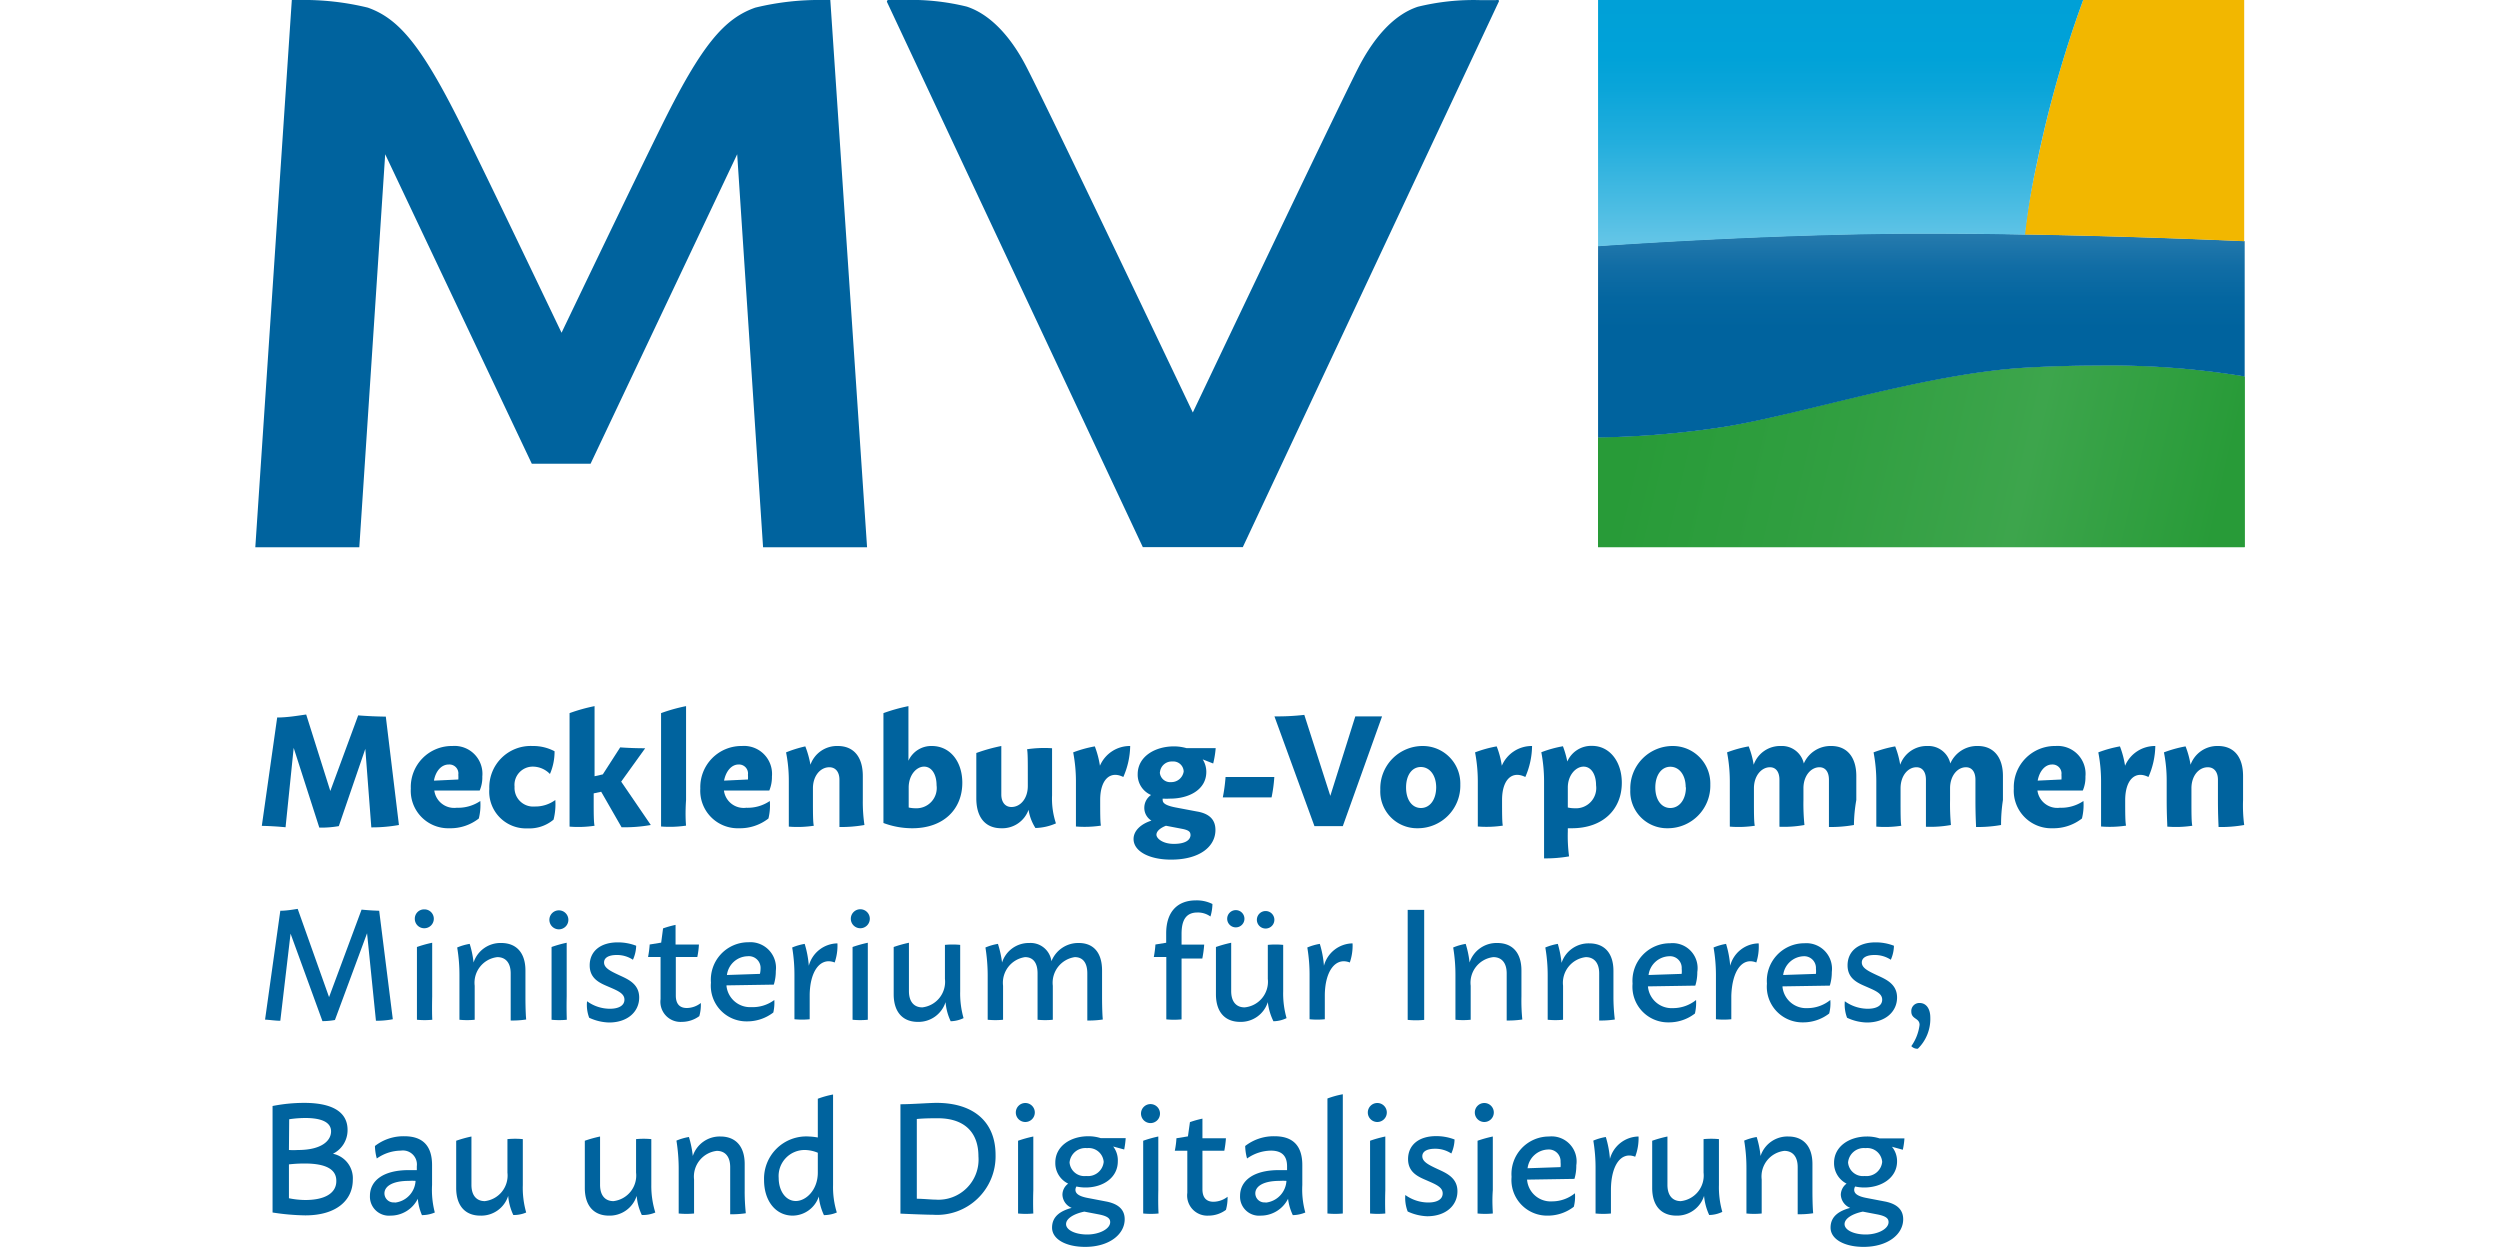 <svg width="200" xmlns="http://www.w3.org/2000/svg" xmlns:xlink="http://www.w3.org/1999/xlink" viewBox="0 0 159.15 99.75"><defs><style>.cls-1{fill:#00639e;}.cls-2{fill:url(#Neues_Verlaufsfeld_3);}.cls-3{fill:url(#Unbenannter_Verlauf_10);}.cls-4{fill:#f2b700;}.cls-5{fill:url(#Unbenannter_Verlauf_9);}.cls-6{fill:url(#Neues_Verlaufsfeld_1);}.cls-7{fill:url(#Neues_Verlaufsfeld_1-2);}</style><linearGradient id="Neues_Verlaufsfeld_3" x1="108.31" y1="31.18" x2="159.33" y2="42.96" gradientUnits="userSpaceOnUse"><stop offset="0.05" stop-color="#289b38"/><stop offset="0.37" stop-color="#319f41"/><stop offset="0.65" stop-color="#3da54c"/><stop offset="0.95" stop-color="#289b38"/></linearGradient><linearGradient id="Unbenannter_Verlauf_10" x1="133.28" y1="18.67" x2="133.28" y2="35" gradientUnits="userSpaceOnUse"><stop offset="0" stop-color="#267aad"/><stop offset="0.01" stop-color="#257aad"/><stop offset="0.16" stop-color="#116da5"/><stop offset="0.32" stop-color="#0466a0"/><stop offset="0.47" stop-color="#00639e"/></linearGradient><linearGradient id="Unbenannter_Verlauf_9" x1="126.83" y1="19.7" x2="126.83" gradientUnits="userSpaceOnUse"><stop offset="0" stop-color="#66c6e7"/><stop offset="0.15" stop-color="#4dbde3"/><stop offset="0.42" stop-color="#23aedd"/><stop offset="0.64" stop-color="#0aa5d9"/><stop offset="0.77" stop-color="#00a2d8"/><stop offset="1" stop-color="#00a0d7"/></linearGradient><linearGradient id="Neues_Verlaufsfeld_1" x1="159.09" y1="19.29" x2="159.09" y2="19.28" gradientUnits="userSpaceOnUse"><stop offset="0" stop-color="#66c6e7"/><stop offset="0.1" stop-color="#57c0e5"/><stop offset="0.36" stop-color="#31b2df"/><stop offset="0.61" stop-color="#16a8da"/><stop offset="0.83" stop-color="#06a2d8"/><stop offset="1" stop-color="#00a0d7"/></linearGradient><linearGradient id="Neues_Verlaufsfeld_1-2" x1="158.32" y1="19.26" x2="158.32" y2="19.25" xlink:href="#Neues_Verlaufsfeld_1"/></defs><g id="Ebene_2" data-name="Ebene 2"><g id="MV_LS_IM"><path class="cls-1" d="M99.46.17,79,43.77H71L50.54.17A.12.12,0,0,1,50.65,0h1.27a18.66,18.66,0,0,1,5,.53c2,.66,3.64,2.59,4.82,4.92C63.89,9.64,75,33,75,33S86.1,9.64,88.22,5.46C89.41,3.13,91,1.2,93,.54a18.74,18.74,0,0,1,5-.53h1.27A.12.12,0,0,1,99.46.17Z"/><path class="cls-1" d="M46,0h-.58A21.61,21.61,0,0,0,40,.61c-2.49.87-4.29,3-7.39,9.24-2.09,4.2-8.11,16.76-8.11,16.77s-6-12.57-8.11-16.77C13.26,3.6,11.46,1.48,9,.61A21.61,21.61,0,0,0,3.51,0H2.92L0,43.78H8.32l2.07-31.44L22.12,37.1h4.7L38.55,12.34l2.07,31.44h8.32Z"/><path class="cls-2" d="M141.75,29.41c-8,.44-18,3.71-24.16,4.73a72.72,72.72,0,0,1-10.17.86v8.77h51.73V30.12a67,67,0,0,0-11.82-.87C145.63,29.25,143.76,29.3,141.75,29.41Z"/><path class="cls-2" d="M141.75,29.41c-8,.44-18,3.71-24.16,4.73a72.72,72.72,0,0,1-10.17.86v8.77h51.73V30.12a67,67,0,0,0-11.82-.87C145.63,29.25,143.76,29.3,141.75,29.41Z"/><path class="cls-3" d="M133.28,18.67c-12,0-25.86,1-25.86,1V35a72.72,72.72,0,0,0,10.17-.86c6.16-1,16.19-4.29,24.16-4.73,2-.11,3.88-.16,5.58-.16a67,67,0,0,1,11.82.87V19.29S145.7,18.67,133.28,18.67Z"/><path class="cls-4" d="M146.23,0a91.8,91.8,0,0,0-3.69,13,55.57,55.57,0,0,0-1,5.76c9.44.16,17.57.54,17.57.54V0Z"/><path class="cls-5" d="M142.54,13a91.8,91.8,0,0,1,3.69-13H107.42V19.7s13.88-1,25.86-1c2.77,0,5.59,0,8.3.08A55.57,55.57,0,0,1,142.54,13Z"/><path class="cls-6" d="M159.15,19.29h0Z"/><path class="cls-7" d="M158.37,19.26h0Z"/><path class="cls-1" d="M9.28,66.19,8.8,59.91,6.68,66.09a8.33,8.33,0,0,1-1.56.12L3.07,59.83l-.65,6.35c-.63-.06-1.27-.1-1.9-.11L1.75,57.4c.77,0,1.55-.13,2.32-.24L6,63.28l2.23-6.05c.74.06,1.48.09,2.21.1L11.49,66A12.3,12.3,0,0,1,9.28,66.19Z"/><path class="cls-1" d="M18,64.08a4.44,4.44,0,0,1-.12,1.4,3.67,3.67,0,0,1-2.34.78,3,3,0,0,1-3.1-3.18,3.28,3.28,0,0,1,3.33-3.4,2.23,2.23,0,0,1,2.39,2.44,2.64,2.64,0,0,1-.21,1.12l-3.63,0a1.6,1.6,0,0,0,1.79,1.38A3.17,3.17,0,0,0,18,64.08Zm-3.66-1.63,1.9-.09a2.45,2.45,0,0,0,0-.38.72.72,0,0,0-.76-.82C14.86,61.16,14.42,61.72,14.29,62.45Z"/><path class="cls-1" d="M18.72,63.11a3.31,3.31,0,0,1,3.45-3.43,3.66,3.66,0,0,1,1.77.42,4.48,4.48,0,0,1-.37,1.82,1.91,1.91,0,0,0-1.37-.59,1.46,1.46,0,0,0-1.46,1.61,1.49,1.49,0,0,0,1.62,1.58A2.69,2.69,0,0,0,24,64a5,5,0,0,1-.14,1.57,3,3,0,0,1-2.07.7A2.94,2.94,0,0,1,18.72,63.11Z"/><path class="cls-1" d="M31.64,66a11.94,11.94,0,0,1-2.34.18l-1.63-2.84-.6.13V64c0,1,0,1.79.07,2.06a8.72,8.72,0,0,1-2,.07c0-.2,0-.92,0-2.13V57.05a13.84,13.84,0,0,1,2-.56V62.1l.66-.15,1.39-2.16c.69.05,1.37.07,2,.07l-1.92,2.67Z"/><path class="cls-1" d="M34.46,66.05a8.82,8.82,0,0,1-2,.07c0-.2,0-.92,0-2.13V57.05a13.62,13.62,0,0,1,2-.56V64C34.39,65,34.43,65.78,34.46,66.05Z"/><path class="cls-1" d="M41.16,64.08a4.41,4.41,0,0,1-.11,1.4,3.69,3.69,0,0,1-2.34.78,3,3,0,0,1-3.11-3.18,3.29,3.29,0,0,1,3.33-3.4,2.24,2.24,0,0,1,2.4,2.44,2.81,2.81,0,0,1-.21,1.12l-3.63,0a1.59,1.59,0,0,0,1.79,1.38A3.13,3.13,0,0,0,41.16,64.08ZM37.5,62.45l1.91-.09a2.43,2.43,0,0,0,0-.38.72.72,0,0,0-.75-.82C38.08,61.16,37.64,61.72,37.5,62.45Z"/><path class="cls-1" d="M48.73,66a10.58,10.58,0,0,1-2,.16c0-.16,0-.85,0-2.18v-1.6c0-.61-.3-1-.81-1-.71,0-1.31.68-1.31,1.68V64c0,1,0,1.79.07,2.06a8.74,8.74,0,0,1-2,.07c0-.2,0-.92,0-2.13V62.48a11.52,11.52,0,0,0-.22-2.29A9.71,9.71,0,0,1,44,59.71a7.56,7.56,0,0,1,.41,1.47,2.25,2.25,0,0,1,2.19-1.5c1.26,0,2,.86,2,2.4V64A12.81,12.81,0,0,0,48.73,66Z"/><path class="cls-1" d="M56.56,62.62c0,2.13-1.51,3.64-4,3.64a6.56,6.56,0,0,1-2.31-.42h0V57.05a13.84,13.84,0,0,1,2-.56v4.37a2,2,0,0,1,1.87-1.18C55.59,59.68,56.56,60.93,56.56,62.62Zm-2.06.2c0-.87-.39-1.49-1-1.49S52.27,62,52.27,63v1.6a2.42,2.42,0,0,0,.54.06A1.62,1.62,0,0,0,54.5,62.82Z"/><path class="cls-1" d="M62.41,66.24a3.74,3.74,0,0,1-.55-1.46,2.23,2.23,0,0,1-2.18,1.48c-1.26,0-2-.85-2-2.39V60.24a13.84,13.84,0,0,1,2-.56v3.88c0,.6.3,1,.81,1,.72,0,1.31-.68,1.31-1.68V62c0-1.05,0-1.79-.06-2.06a9.32,9.32,0,0,1,2-.08c0,.21,0,.93,0,2.14v1.63a6.27,6.27,0,0,0,.31,2.24A4.33,4.33,0,0,1,62.41,66.24Z"/><path class="cls-1" d="M69.44,62.16c-1.07-.54-1.85.23-1.85,1.83h0c0,1,0,1.79.06,2.06a8.72,8.72,0,0,1-2,.07c0-.2,0-.92,0-2.13V62.48a12.34,12.34,0,0,0-.22-2.29,9.48,9.48,0,0,1,1.73-.48,7.49,7.49,0,0,1,.41,1.55,2.6,2.6,0,0,1,2.42-1.58A6.36,6.36,0,0,1,69.44,62.16Z"/><path class="cls-1" d="M76.81,66.4c0,1.32-1.25,2.37-3.55,2.37-1.75,0-3-.67-3-1.65,0-.69.63-1.22,1.43-1.47a1.19,1.19,0,0,1-.57-1.05,1.23,1.23,0,0,1,.54-1,1.76,1.76,0,0,1-1.07-1.66c0-1.43,1.4-2.23,2.9-2.23a3.66,3.66,0,0,1,1,.14h2.34a7.68,7.68,0,0,1-.2,1.23l-.84-.33a1.86,1.86,0,0,1,.29,1c0,1.42-1.38,2.14-2.9,2.14a5.65,5.65,0,0,1-.59,0,.36.36,0,0,0,0,.11c0,.21.15.42,1,.59l1.69.32C76.36,65.08,76.81,65.6,76.81,66.4Zm-2,.37c0-.22-.14-.36-.65-.46l-1.31-.25c-.44.17-.76.43-.76.72s.49.73,1.39.73S74.82,67.22,74.82,66.77Zm-2.45-5a.83.83,0,0,0,.91.8,1,1,0,0,0,1-.85.83.83,0,0,0-.91-.8A.94.94,0,0,0,72.37,61.81Z"/><path class="cls-1" d="M81.3,63.79H77.4a13.27,13.27,0,0,0,.22-1.63h3.9A11.58,11.58,0,0,1,81.3,63.79Z"/><path class="cls-1" d="M90.14,57.31,87,66.09H84.73l-3.2-8.78a19.13,19.13,0,0,0,2.39-.12L86,63.67l2-6.36Z"/><path class="cls-1" d="M90,63.17a3.39,3.39,0,0,1,3.4-3.49,3,3,0,0,1,3,3.09,3.4,3.4,0,0,1-3.42,3.49A2.94,2.94,0,0,1,90,63.17ZM94.47,63c0-1-.53-1.64-1.23-1.64S92.06,62,92.06,63s.49,1.64,1.19,1.64S94.46,64,94.47,63Z"/><path class="cls-1" d="M101.6,62.16c-1.08-.54-1.86.23-1.86,1.83h0c0,1,0,1.79.06,2.06a8.72,8.72,0,0,1-2,.07c0-.2,0-.92,0-2.13V62.48a12.34,12.34,0,0,0-.22-2.29,9.48,9.48,0,0,1,1.73-.48,6.91,6.91,0,0,1,.41,1.55,2.6,2.6,0,0,1,2.42-1.58A6.33,6.33,0,0,1,101.6,62.16Z"/><path class="cls-1" d="M109.32,62.62c0,2.13-1.51,3.64-4,3.64H105v.25a12.55,12.55,0,0,0,.1,2,10.71,10.71,0,0,1-2,.16c0-.16,0-.87,0-2.2v-4a12.34,12.34,0,0,0-.22-2.29,9.26,9.26,0,0,1,1.73-.48,7.86,7.86,0,0,1,.35,1.22,2.09,2.09,0,0,1,2-1.25C108.35,59.68,109.32,60.93,109.32,62.62Zm-2.06.2c0-.87-.39-1.49-1-1.49S105,62,105,63v1.6a2.42,2.42,0,0,0,.54.06A1.62,1.62,0,0,0,107.26,62.82Z"/><path class="cls-1" d="M110,63.17a3.39,3.39,0,0,1,3.4-3.49,3,3,0,0,1,3,3.09,3.4,3.4,0,0,1-3.42,3.49A2.94,2.94,0,0,1,110,63.17Zm4.43-.19c0-1-.53-1.64-1.23-1.64S112,62,112,63s.5,1.64,1.2,1.64S114.44,64,114.45,63Z"/><path class="cls-1" d="M127.89,66a10.58,10.58,0,0,1-2,.16c0-.16,0-.85,0-2.18v-1.6c0-.61-.27-1-.76-1-.68,0-1.28.68-1.28,1.68V64a17.07,17.07,0,0,0,.08,2,9.22,9.22,0,0,1-2,.14c0-.21,0-.94,0-2.16v-1.6c0-.61-.27-1-.76-1-.68,0-1.28.68-1.28,1.68V64c0,1,0,1.79.07,2.06a8.72,8.72,0,0,1-2,.07c0-.2,0-.92,0-2.13V62.48a12.34,12.34,0,0,0-.22-2.29,9.48,9.48,0,0,1,1.73-.48,7,7,0,0,1,.4,1.47,2.24,2.24,0,0,1,2.18-1.5,1.79,1.79,0,0,1,1.83,1.4,2.33,2.33,0,0,1,2.2-1.4c1.23,0,2,.86,2,2.4V64A12.09,12.09,0,0,0,127.89,66Z"/><path class="cls-1" d="M139.66,66a10.58,10.58,0,0,1-2,.16c0-.16-.05-.85-.05-2.18v-1.6c0-.61-.27-1-.76-1-.68,0-1.27.68-1.27,1.68V64a18.35,18.35,0,0,0,.07,2,9.22,9.22,0,0,1-2,.14c0-.21,0-.94,0-2.16v-1.6c0-.61-.27-1-.76-1-.68,0-1.27.68-1.27,1.68V64c0,1,0,1.79.06,2.06a8.72,8.72,0,0,1-2,.07c0-.2,0-.92,0-2.13V62.48a12.34,12.34,0,0,0-.22-2.29,9.48,9.48,0,0,1,1.73-.48,7,7,0,0,1,.4,1.47,2.25,2.25,0,0,1,2.18-1.5,1.79,1.79,0,0,1,1.83,1.4,2.33,2.33,0,0,1,2.21-1.4c1.22,0,2,.86,2,2.4V64A12.81,12.81,0,0,0,139.66,66Z"/><path class="cls-1" d="M146.25,64.08a4.44,4.44,0,0,1-.12,1.4,3.69,3.69,0,0,1-2.34.78,3,3,0,0,1-3.11-3.18,3.29,3.29,0,0,1,3.34-3.4,2.23,2.23,0,0,1,2.39,2.44,2.64,2.64,0,0,1-.21,1.12l-3.63,0a1.6,1.6,0,0,0,1.79,1.38A3.17,3.17,0,0,0,146.25,64.08Zm-3.66-1.63,1.9-.09a2.43,2.43,0,0,0,0-.38.72.72,0,0,0-.75-.82C143.16,61.16,142.72,61.72,142.59,62.45Z"/><path class="cls-1" d="M151.45,62.16c-1.07-.54-1.85.23-1.86,1.83h0c0,1,0,1.79.07,2.06a8.72,8.72,0,0,1-2,.07c0-.2,0-.92,0-2.13V62.48a12.34,12.34,0,0,0-.22-2.29,9.48,9.48,0,0,1,1.73-.48,7.49,7.49,0,0,1,.41,1.55,2.6,2.6,0,0,1,2.42-1.58A6.36,6.36,0,0,1,151.45,62.16Z"/><path class="cls-1" d="M159.11,66a10.58,10.58,0,0,1-2.05.16c0-.16-.05-.85-.05-2.18v-1.6c0-.61-.3-1-.81-1-.72,0-1.31.68-1.31,1.68V64c0,1,0,1.79.07,2.06a8.74,8.74,0,0,1-2,.07c0-.2-.05-.92-.05-2.13V62.48a11.52,11.52,0,0,0-.22-2.29,9.71,9.71,0,0,1,1.73-.48,7,7,0,0,1,.4,1.47,2.27,2.27,0,0,1,2.2-1.5c1.26,0,2,.86,2,2.4V64A12.09,12.09,0,0,0,159.11,66Z"/><path class="cls-1" d="M9.65,81.66l-.71-7L6.37,81.6a5.52,5.52,0,0,1-1,.09l-2.55-7L2,81.66c-.41,0-.82-.07-1.22-.09L2,72.86c.46,0,.93-.08,1.39-.15L5.9,79.77l2.6-7q.71.07,1.41.09L11,81.54A6.88,6.88,0,0,1,9.65,81.66Z"/><path class="cls-1" d="M12.76,73.5a.74.74,0,0,1,.75-.75.75.75,0,0,1,.77.75.76.76,0,0,1-.77.76A.75.75,0,0,1,12.76,73.5Zm1.4,8.08a6.38,6.38,0,0,1-1.23,0c0-.21,0-.87,0-1.9V75.76a9.33,9.33,0,0,1,1.22-.34v4.29C14.13,80.65,14.14,81.33,14.16,81.58Z"/><path class="cls-1" d="M21.67,81.56a7.18,7.18,0,0,1-1.24.08c0-.09,0-.68,0-1.93V77.87c0-.85-.41-1.3-1.07-1.3a2.06,2.06,0,0,0-1.81,2.29v.85c0,.94,0,1.62,0,1.87a6.28,6.28,0,0,1-1.22,0c0-.21,0-.87,0-1.9V78a13.13,13.13,0,0,0-.18-2.2,4.38,4.38,0,0,1,1-.29A7.63,7.63,0,0,1,17.46,77a2.26,2.26,0,0,1,2.22-1.56c1.2,0,1.93.78,1.93,2.2v2.09C21.61,80.79,21.65,81.4,21.67,81.56Z"/><path class="cls-1" d="M23.53,73.5a.76.76,0,0,1,1.51,0,.76.76,0,1,1-1.51,0Zm1.39,8.08a6.28,6.28,0,0,1-1.22,0c0-.21,0-.87,0-1.9V75.76a9.17,9.17,0,0,1,1.21-.34v4.29C24.89,80.65,24.91,81.33,24.92,81.58Z"/><path class="cls-1" d="M26.71,81.42a2.87,2.87,0,0,1-.17-1.32,3.1,3.1,0,0,0,1.83.6c.68,0,1.16-.24,1.16-.73s-.53-.71-1.2-1-1.58-.61-1.58-1.74.86-1.84,2.24-1.84a4.05,4.05,0,0,1,1.48.27,2.92,2.92,0,0,1-.26,1.12,2.31,2.31,0,0,0-1.31-.38c-.53,0-1,.16-1,.6s.52.69,1.18,1,1.63.67,1.63,1.8-.92,2-2.41,2A4,4,0,0,1,26.71,81.42Z"/><path class="cls-1" d="M35.52,81.29a2.37,2.37,0,0,1-1.4.46,1.61,1.61,0,0,1-1.7-1.82V76.56h-1a8.39,8.39,0,0,0,.13-1l.92-.15.15-1.14a8.48,8.48,0,0,1,1-.28v1.57h1.87a6.71,6.71,0,0,1-.13,1H33.64v3.08c0,.74.37,1,.88,1a1.83,1.83,0,0,0,1.12-.4A3.25,3.25,0,0,1,35.52,81.29Z"/><path class="cls-1" d="M41.52,80A3.48,3.48,0,0,1,41.44,81a3.42,3.42,0,0,1-2.1.71,2.85,2.85,0,0,1-2.89-3.1,3,3,0,0,1,3-3.23,2.05,2.05,0,0,1,2.19,2.3,3.64,3.64,0,0,1-.16,1.09l-3.79.06a1.9,1.9,0,0,0,2,1.74A2.88,2.88,0,0,0,41.52,80Zm-3.79-2,2.64-.09a2,2,0,0,0,.05-.41.94.94,0,0,0-1.05-1A1.71,1.71,0,0,0,37.73,78Z"/><path class="cls-1" d="M46.35,77c-1.13-.45-2,.67-2,2.67,0,.94,0,1.62,0,1.87a6.28,6.28,0,0,1-1.22,0c0-.21,0-.87,0-1.9V78a13.13,13.13,0,0,0-.18-2.2,4.52,4.52,0,0,1,1-.29,8,8,0,0,1,.33,1.75,2.41,2.41,0,0,1,2.29-1.79A4.17,4.17,0,0,1,46.35,77Z"/><path class="cls-1" d="M47.64,73.5a.76.76,0,0,1,1.52,0,.76.76,0,1,1-1.52,0ZM49,81.58a6.28,6.28,0,0,1-1.22,0c0-.21,0-.87,0-1.9V75.76A9.79,9.79,0,0,1,49,75.42v4.29C49,80.65,49,81.33,49,81.58Z"/><path class="cls-1" d="M55.63,81.7a4.38,4.38,0,0,1-.41-1.53A2.27,2.27,0,0,1,53,81.75c-1.2,0-1.93-.78-1.93-2.21V75.76a9.79,9.79,0,0,1,1.22-.34v3.87c0,.85.41,1.3,1.07,1.3a2.06,2.06,0,0,0,1.81-2.28v-.85c0-.95,0-1.62,0-1.87a6.3,6.3,0,0,1,1.22,0c0,.21,0,.87,0,1.91V79.3a7.18,7.18,0,0,0,.27,2.15A2.52,2.52,0,0,1,55.63,81.7Z"/><path class="cls-1" d="M67.8,81.56a7.18,7.18,0,0,1-1.24.08c0-.09,0-.68,0-1.93V77.87c0-.85-.36-1.3-1-1.3a2.07,2.07,0,0,0-1.76,2.29v.85c0,1,0,1.62,0,1.87a6.28,6.28,0,0,1-1.22,0c0-.2,0-.86,0-1.9V77.87c0-.85-.36-1.3-1-1.3a2.07,2.07,0,0,0-1.76,2.29v.85c0,.94,0,1.62,0,1.87a6.38,6.38,0,0,1-1.23,0c0-.21,0-.87,0-1.9V78a14.3,14.3,0,0,0-.18-2.2,4.38,4.38,0,0,1,1-.29A8.42,8.42,0,0,1,59.74,77a2.24,2.24,0,0,1,2.18-1.56,1.68,1.68,0,0,1,1.77,1.46,2.3,2.3,0,0,1,2.19-1.46c1.18,0,1.86.78,1.86,2.2v2.09C67.74,80.79,67.78,81.4,67.8,81.56Z"/><path class="cls-1" d="M74.1,74.7v.87h1.81a8.68,8.68,0,0,1-.15,1.11H74.1v3c0,.94,0,1.62,0,1.87a6.28,6.28,0,0,1-1.22,0c0-.21,0-.87,0-1.9V76.56h-1a8.39,8.39,0,0,0,.13-1l.86-.14v-.75c0-1.75.92-2.64,2.38-2.64a2.82,2.82,0,0,1,1.32.29,3.63,3.63,0,0,1-.16,1A1.72,1.72,0,0,0,75.37,73C74.5,73,74.1,73.55,74.1,74.7Z"/><path class="cls-1" d="M81.45,81.7A4.61,4.61,0,0,1,81,80.17a2.26,2.26,0,0,1-2.21,1.58c-1.21,0-1.94-.78-1.94-2.21V75.76a9.79,9.79,0,0,1,1.22-.34v3.87c0,.85.41,1.3,1.07,1.3A2.06,2.06,0,0,0,81,78.31v-.85c0-.95,0-1.62,0-1.87a6.4,6.4,0,0,1,1.23,0c0,.21,0,.87,0,1.91V79.3a7.18,7.18,0,0,0,.27,2.15A2.48,2.48,0,0,1,81.45,81.7Zm-3.7-8.2a.69.69,0,0,1,1.38,0,.69.69,0,1,1-1.38,0Zm2.38,0a.7.7,0,0,1,1.39,0,.7.7,0,1,1-1.39,0Z"/><path class="cls-1" d="M87.56,77c-1.13-.45-2,.67-2,2.67,0,.94,0,1.62,0,1.87a6.28,6.28,0,0,1-1.22,0c0-.21,0-.87,0-1.9V78a13.13,13.13,0,0,0-.18-2.2,4.38,4.38,0,0,1,1-.29,8,8,0,0,1,.33,1.75,2.41,2.41,0,0,1,2.29-1.79A4.17,4.17,0,0,1,87.56,77Z"/><path class="cls-1" d="M93.51,79.71v1.88a6.5,6.5,0,0,1-1.32,0v-8.8c.67,0,1.14,0,1.32,0v6.92Z"/><path class="cls-1" d="M101.36,81.56a7.36,7.36,0,0,1-1.25.08c0-.09,0-.68,0-1.93V77.87c0-.85-.41-1.3-1.07-1.3a2.06,2.06,0,0,0-1.81,2.29v.85c0,.94,0,1.62,0,1.87a6.28,6.28,0,0,1-1.22,0c0-.21,0-.87,0-1.9V78a13.13,13.13,0,0,0-.18-2.2,4.52,4.52,0,0,1,1-.29A7.63,7.63,0,0,1,97.14,77a2.27,2.27,0,0,1,2.22-1.56c1.21,0,1.93.78,1.93,2.2v2.09A15.22,15.22,0,0,0,101.36,81.56Z"/><path class="cls-1" d="M108.76,81.56a7.3,7.3,0,0,1-1.25.08c0-.09,0-.68,0-1.93V77.87c0-.85-.42-1.3-1.07-1.3a2.07,2.07,0,0,0-1.82,2.29v.85c0,.94,0,1.62,0,1.87a6.38,6.38,0,0,1-1.23,0c0-.21,0-.87,0-1.9V78a12.9,12.9,0,0,0-.19-2.2,4.6,4.6,0,0,1,1-.29,8.58,8.58,0,0,1,.3,1.52,2.27,2.27,0,0,1,2.22-1.56c1.21,0,1.93.78,1.93,2.2v2.09A15.22,15.22,0,0,0,108.76,81.56Z"/><path class="cls-1" d="M115.26,80a3.86,3.86,0,0,1-.09,1.08,3.39,3.39,0,0,1-2.1.71,2.85,2.85,0,0,1-2.89-3.1,3,3,0,0,1,3-3.23,2,2,0,0,1,2.18,2.3,3.64,3.64,0,0,1-.16,1.09l-3.79.06a1.9,1.9,0,0,0,2,1.74A2.94,2.94,0,0,0,115.26,80Zm-3.8-2,2.65-.09a2,2,0,0,0,0-.41.93.93,0,0,0-1-1A1.72,1.72,0,0,0,111.46,78Z"/><path class="cls-1" d="M120.08,77c-1.13-.45-1.94.67-2,2.67,0,.94,0,1.62,0,1.87a6.38,6.38,0,0,1-1.23,0c0-.21,0-.87,0-1.9V78a12.9,12.9,0,0,0-.19-2.2,4.6,4.6,0,0,1,1-.29,8,8,0,0,1,.33,1.75,2.39,2.39,0,0,1,2.28-1.79A4.17,4.17,0,0,1,120.08,77Z"/><path class="cls-1" d="M126,80a3.23,3.23,0,0,1-.09,1.08,3.39,3.39,0,0,1-2.09.71,2.85,2.85,0,0,1-2.89-3.1,3,3,0,0,1,3-3.23,2.05,2.05,0,0,1,2.19,2.3,3.64,3.64,0,0,1-.16,1.09l-3.79.06a1.9,1.9,0,0,0,2,1.74A2.91,2.91,0,0,0,126,80Zm-3.79-2,2.64-.09a2,2,0,0,0,0-.41.94.94,0,0,0-1-1A1.71,1.71,0,0,0,122.23,78Z"/><path class="cls-1" d="M127.34,81.42a3,3,0,0,1-.18-1.32,3.16,3.16,0,0,0,1.84.6c.68,0,1.15-.24,1.15-.73s-.53-.71-1.19-1-1.58-.61-1.58-1.74.86-1.84,2.23-1.84a4,4,0,0,1,1.48.27,2.89,2.89,0,0,1-.25,1.12,2.33,2.33,0,0,0-1.32-.38c-.52,0-1,.16-1,.6s.52.69,1.18,1,1.64.67,1.64,1.8-.93,2-2.42,2A3.9,3.9,0,0,1,127.34,81.42Z"/><path class="cls-1" d="M132.48,83.69a3.7,3.7,0,0,0,.66-1.7c0-.57-.66-.43-.66-1.07a.64.64,0,0,1,.67-.68c.51,0,.85.44.85,1.17A3.34,3.34,0,0,1,133,83.9.67.67,0,0,1,132.48,83.69Z"/><path class="cls-1" d="M7.8,94.38C7.8,96,6.51,97.23,4,97.23A18.29,18.29,0,0,1,1.38,97V88.48a13.06,13.06,0,0,1,2.53-.25c2.38,0,3.47.81,3.47,2.16A2.1,2.1,0,0,1,6.21,92.3,2,2,0,0,1,7.8,94.38ZM2.69,92a6,6,0,0,0,.72,0c1.92,0,2.65-.76,2.65-1.49S5.3,89.44,4,89.44a8.85,8.85,0,0,0-1.29.1Zm3.79,2.46c0-.93-.86-1.38-2.54-1.38a11.64,11.64,0,0,0-1.25.07v2.71A6.67,6.67,0,0,0,4,96C5.6,96,6.48,95.43,6.48,94.49Z"/><path class="cls-1" d="M13.33,97.21A4.2,4.2,0,0,1,13,95.9a2.43,2.43,0,0,1-2.18,1.35,1.52,1.52,0,0,1-1.65-1.58c0-1.22,1.07-2.06,3.09-2.06.26,0,.49,0,.66,0v-.31a1.12,1.12,0,0,0-1.28-1.25,3.38,3.38,0,0,0-1.92.63,4,4,0,0,1-.15-1,3.7,3.7,0,0,1,2.36-.78c1.41,0,2.21.71,2.21,2.31V94.8A7.18,7.18,0,0,0,14.36,97,2.64,2.64,0,0,1,13.33,97.21Zm-2.18-1a1.85,1.85,0,0,0,1.67-1.74,4.06,4.06,0,0,0-.54,0c-1.34,0-1.95.45-1.95,1a.73.73,0,0,0,.82.72Z"/><path class="cls-1" d="M20.64,97.2a4.38,4.38,0,0,1-.41-1.53A2.26,2.26,0,0,1,18,97.25c-1.2,0-1.93-.78-1.93-2.21V91.26a9.79,9.79,0,0,1,1.22-.34v3.87c0,.85.41,1.3,1.07,1.3a2.06,2.06,0,0,0,1.81-2.28V93c0-.95,0-1.62,0-1.87a6.4,6.4,0,0,1,1.23,0c0,.21,0,.87,0,1.91V94.8A7.18,7.18,0,0,0,21.67,97,2.48,2.48,0,0,1,20.64,97.2Z"/><path class="cls-1" d="M30.92,97.2a4.38,4.38,0,0,1-.41-1.53,2.27,2.27,0,0,1-2.22,1.58c-1.2,0-1.93-.78-1.93-2.21V91.26a9.79,9.79,0,0,1,1.22-.34v3.87c0,.85.41,1.3,1.07,1.3a2.06,2.06,0,0,0,1.81-2.28V93c0-.95,0-1.62,0-1.87a6.3,6.3,0,0,1,1.22,0c0,.21,0,.87,0,1.91V94.8A7.18,7.18,0,0,0,32,97,2.52,2.52,0,0,1,30.92,97.2Z"/><path class="cls-1" d="M39.24,97.06a7.3,7.3,0,0,1-1.25.08c0-.09,0-.68,0-1.93V93.37c0-.85-.41-1.3-1.07-1.3a2.07,2.07,0,0,0-1.82,2.29v.85c0,.94,0,1.62,0,1.87a6.38,6.38,0,0,1-1.23,0c0-.21,0-.87,0-1.9V93.45a14.3,14.3,0,0,0-.18-2.2,4.38,4.38,0,0,1,1-.29A8.42,8.42,0,0,1,35,92.48a2.26,2.26,0,0,1,2.21-1.56c1.21,0,1.94.78,1.94,2.2v2.09A16.47,16.47,0,0,0,39.24,97.06Z"/><path class="cls-1" d="M45.49,97.21a4.48,4.48,0,0,1-.41-1.49A2.23,2.23,0,0,1,43,97.25c-1.39,0-2.3-1.2-2.3-2.84a3.38,3.38,0,0,1,3.59-3.49A4.72,4.72,0,0,1,45,91v-3.1a7.24,7.24,0,0,1,1.22-.34V94.8h0A6.87,6.87,0,0,0,46.52,97,2.69,2.69,0,0,1,45.49,97.21ZM45,93.81V92.22A2.81,2.81,0,0,0,44,92a2.08,2.08,0,0,0-2.13,2.24c0,1,.54,1.84,1.37,1.84S45,95.18,45,93.81Z"/><path class="cls-1" d="M59.22,92.39a4.68,4.68,0,0,1-5,4.79c-.48,0-1.76-.05-2.61-.09V88.34c.9,0,2.29-.11,2.89-.11C57.43,88.23,59.22,89.72,59.22,92.39Zm-1.37.12c0-2-1.2-3.05-3.25-3.05-.35,0-1.1,0-1.68.06V95.9c.5,0,1.16.07,1.5.07A3.21,3.21,0,0,0,57.85,92.51Z"/><path class="cls-1" d="M60.84,89a.76.76,0,0,1,1.52,0,.76.76,0,0,1-1.52,0Zm1.4,8.08a6.28,6.28,0,0,1-1.22,0c0-.21,0-.87,0-1.9V91.26a9.79,9.79,0,0,1,1.22-.34v4.29C62.21,96.15,62.23,96.83,62.24,97.08Z"/><path class="cls-1" d="M69.55,97.54c0,1.21-1.24,2.21-3.16,2.21-1.54,0-2.65-.61-2.65-1.54s.72-1.35,1.57-1.58a1.18,1.18,0,0,1-.74-1.06,1.11,1.11,0,0,1,.46-.88A1.82,1.82,0,0,1,64,93c0-1.3,1.21-2.1,2.63-2.1a3.2,3.2,0,0,1,1,.15h2a7.09,7.09,0,0,1-.12.91l-.88-.24A1.81,1.81,0,0,1,69,92.91C69,94.2,67.84,95,66.41,95a3.31,3.31,0,0,1-.72-.08.5.5,0,0,0-.08.26c0,.26.19.51,1,.66l1.46.28C69.11,96.32,69.55,96.82,69.55,97.54Zm-1.16.23c0-.28-.19-.48-.92-.62l-1.15-.22c-.79.16-1.46.53-1.46,1s.73.83,1.69.83S68.39,98.32,68.39,97.77ZM65.14,93a1.19,1.19,0,0,0,1.33,1.08,1.26,1.26,0,0,0,1.4-1.13,1.2,1.2,0,0,0-1.33-1.1A1.27,1.27,0,0,0,65.14,93Z"/><path class="cls-1" d="M70.86,89a.76.76,0,0,1,1.51,0,.76.76,0,1,1-1.51,0Zm1.4,8.08a6.38,6.38,0,0,1-1.23,0c0-.21,0-.87,0-1.9V91.26a9.62,9.62,0,0,1,1.21-.34v4.29C72.22,96.15,72.24,96.83,72.26,97.08Z"/><path class="cls-1" d="M77.65,96.79a2.34,2.34,0,0,1-1.4.46,1.61,1.61,0,0,1-1.69-1.82V92.06h-1a6.71,6.71,0,0,0,.13-1l.92-.15.16-1.14a8.31,8.31,0,0,1,1-.28v1.57h1.88a8.39,8.39,0,0,1-.13,1H75.77v3.08c0,.74.38,1,.88,1a1.87,1.87,0,0,0,1.13-.4A3.58,3.58,0,0,1,77.65,96.79Z"/><path class="cls-1" d="M83,97.21a4.2,4.2,0,0,1-.38-1.31,2.44,2.44,0,0,1-2.18,1.35,1.52,1.52,0,0,1-1.66-1.58c0-1.22,1.08-2.06,3.09-2.06.27,0,.5,0,.67,0v-.31c0-.84-.43-1.25-1.29-1.25a3.37,3.37,0,0,0-1.91.63,4,4,0,0,1-.15-1,3.7,3.7,0,0,1,2.36-.78c1.41,0,2.21.71,2.21,2.31V94.8A6.87,6.87,0,0,0,84,97,2.69,2.69,0,0,1,83,97.21Zm-2.18-1a1.85,1.85,0,0,0,1.67-1.74,4.22,4.22,0,0,0-.55,0c-1.33,0-1.94.45-1.94,1a.73.73,0,0,0,.82.72Z"/><path class="cls-1" d="M87,97.08a6.38,6.38,0,0,1-1.23,0c0-.21,0-.87,0-1.9V87.88A7.24,7.24,0,0,1,87,87.54v7.67C87,96.15,87,96.83,87,97.08Z"/><path class="cls-1" d="M89,89a.76.76,0,0,1,1.52,0A.76.76,0,0,1,89,89Zm1.4,8.08a6.28,6.28,0,0,1-1.22,0c0-.21,0-.87,0-1.9V91.26a9.79,9.79,0,0,1,1.22-.34v4.29C90.37,96.15,90.39,96.83,90.4,97.08Z"/><path class="cls-1" d="M92.19,96.92A3,3,0,0,1,92,95.6a3.16,3.16,0,0,0,1.84.6c.68,0,1.15-.24,1.15-.73s-.53-.71-1.19-1-1.58-.61-1.58-1.74.86-1.84,2.24-1.84a4.05,4.05,0,0,1,1.48.27,2.92,2.92,0,0,1-.26,1.12,2.33,2.33,0,0,0-1.32-.38c-.52,0-1,.16-1,.6s.51.69,1.17,1,1.64.67,1.64,1.8-.92,2-2.42,2A4,4,0,0,1,92.19,96.92Z"/><path class="cls-1" d="M97.56,89a.76.76,0,0,1,1.52,0,.76.76,0,1,1-1.52,0ZM99,97.08a6.28,6.28,0,0,1-1.22,0c0-.21,0-.87,0-1.9V91.26a9.79,9.79,0,0,1,1.22-.34v4.29C98.93,96.15,99,96.83,99,97.08Z"/><path class="cls-1" d="M105.57,95.46a3.23,3.23,0,0,1-.09,1.08,3.39,3.39,0,0,1-2.09.71,2.85,2.85,0,0,1-2.89-3.1,3,3,0,0,1,3-3.23,2,2,0,0,1,2.18,2.3,3.7,3.7,0,0,1-.15,1.09l-3.79.06a1.89,1.89,0,0,0,2,1.74A2.91,2.91,0,0,0,105.57,95.46Zm-3.79-2,2.64-.09a2,2,0,0,0,0-.41.94.94,0,0,0-1-1A1.71,1.71,0,0,0,101.78,93.47Z"/><path class="cls-1" d="M110.39,92.54c-1.12-.45-1.94.67-1.94,2.67,0,.94,0,1.62,0,1.87a6.36,6.36,0,0,1-1.23,0c0-.21,0-.87,0-1.9V93.45a13.13,13.13,0,0,0-.18-2.2,4.38,4.38,0,0,1,1-.29,8,8,0,0,1,.33,1.75,2.41,2.41,0,0,1,2.29-1.79A4.19,4.19,0,0,1,110.39,92.54Z"/><path class="cls-1" d="M116.31,97.2a4.61,4.61,0,0,1-.41-1.53,2.26,2.26,0,0,1-2.21,1.58c-1.21,0-1.94-.78-1.94-2.21V91.26a9.79,9.79,0,0,1,1.22-.34v3.87c0,.85.41,1.3,1.07,1.3a2.06,2.06,0,0,0,1.82-2.28V93c0-.95,0-1.62,0-1.87a6.4,6.4,0,0,1,1.23,0c0,.21,0,.87,0,1.91V94.8a7.18,7.18,0,0,0,.27,2.15A2.48,2.48,0,0,1,116.31,97.2Z"/><path class="cls-1" d="M124.63,97.06a7.18,7.18,0,0,1-1.24.08c0-.09,0-.68,0-1.93V93.37c0-.85-.41-1.3-1.07-1.3a2.06,2.06,0,0,0-1.81,2.29v.85c0,.94,0,1.62,0,1.87a6.28,6.28,0,0,1-1.22,0c0-.21,0-.87,0-1.9V93.45a13.13,13.13,0,0,0-.18-2.2,4.38,4.38,0,0,1,1-.29,7.63,7.63,0,0,1,.31,1.52,2.26,2.26,0,0,1,2.22-1.56c1.2,0,1.93.78,1.93,2.2v2.09C124.57,96.29,124.61,96.9,124.63,97.06Z"/><path class="cls-1" d="M131.83,97.54c0,1.21-1.24,2.21-3.17,2.21-1.53,0-2.64-.61-2.64-1.54s.72-1.35,1.57-1.58a1.19,1.19,0,0,1-.75-1.06,1.14,1.14,0,0,1,.46-.88,1.83,1.83,0,0,1-1-1.67c0-1.3,1.21-2.1,2.63-2.1a3.2,3.2,0,0,1,1,.15h2a5.7,5.7,0,0,1-.13.91l-.87-.24a1.81,1.81,0,0,1,.41,1.17c0,1.29-1.21,2.09-2.63,2.09a3.31,3.31,0,0,1-.72-.08.5.5,0,0,0-.08.26c0,.26.19.51,1,.66l1.46.28C131.39,96.32,131.83,96.82,131.83,97.54Zm-1.17.23c0-.28-.18-.48-.91-.62l-1.15-.22c-.79.16-1.46.53-1.46,1s.73.83,1.69.83S130.66,98.32,130.66,97.77ZM127.42,93a1.19,1.19,0,0,0,1.33,1.08,1.26,1.26,0,0,0,1.4-1.13,1.2,1.2,0,0,0-1.33-1.1A1.27,1.27,0,0,0,127.42,93Z"/></g></g></svg>